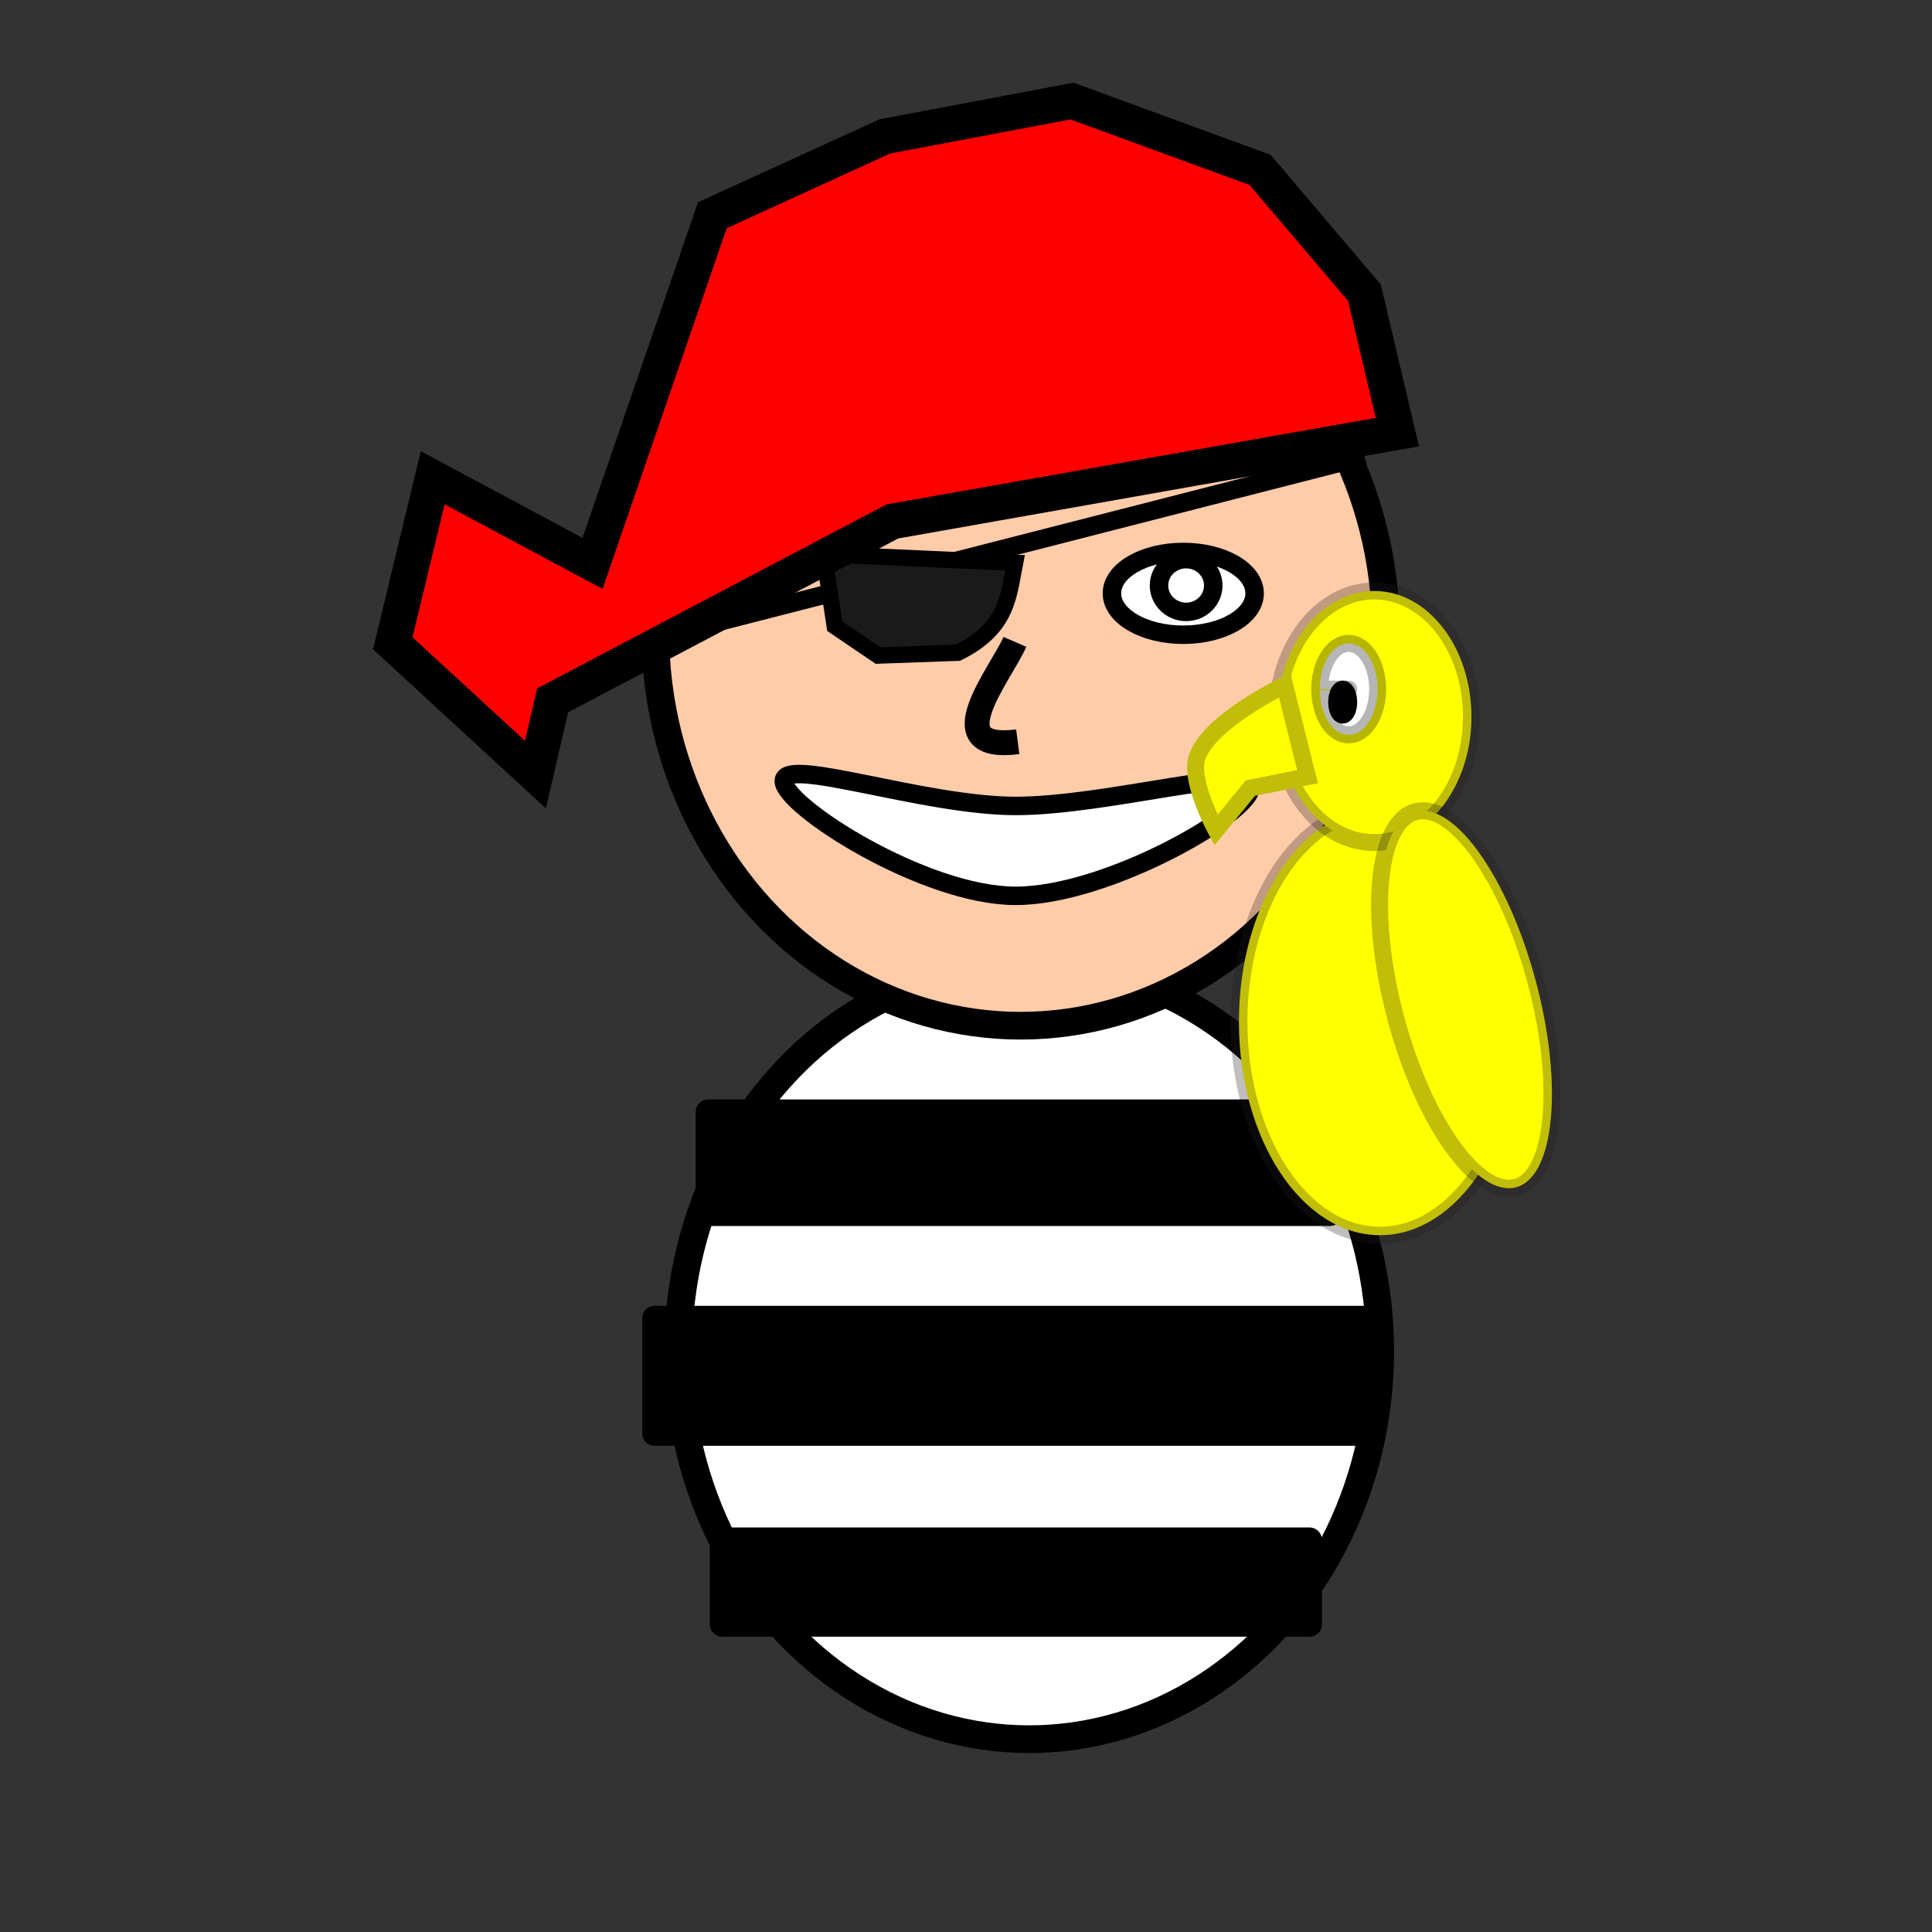 <?xml version="1.0" encoding="UTF-8" standalone="no"?>
<!-- Created with Inkscape (http://www.inkscape.org/) -->

<svg
   xmlns:dc="http://purl.org/dc/elements/1.1/"
   xmlns:cc="http://creativecommons.org/ns#"
   xmlns:rdf="http://www.w3.org/1999/02/22-rdf-syntax-ns#"
   xmlns:svg="http://www.w3.org/2000/svg"
   xmlns="http://www.w3.org/2000/svg"
   xmlns:sodipodi="http://sodipodi.sourceforge.net/DTD/sodipodi-0.dtd"
   xmlns:inkscape="http://www.inkscape.org/namespaces/inkscape"
   width="67.733mm"
   height="67.733mm"
   viewBox="0 0 67.733 67.733"
   version="1.1"
   id="svg1420"
   inkscape:version="0.92.5 (2060ec1f9f, 2020-04-08)"
   sodipodi:docname="pirate.svg">
  <rect x="0" y="0" width="67.733" height="67.733" fill="#333333" stroke="none"/>
  <defs
     id="defs1414" />
  <sodipodi:namedview
     id="base"
     pagecolor="#ffffff"
     bordercolor="#666666"
     borderopacity="1.0"
     inkscape:pageopacity="0.0"
     inkscape:pageshadow="2"
     inkscape:zoom="1.979899"
     inkscape:cx="193.12383"
     inkscape:cy="128.13748"
     inkscape:document-units="mm"
     inkscape:current-layer="layer1"
     showgrid="false"
     inkscape:window-width="1916"
     inkscape:window-height="1041"
     inkscape:window-x="0"
     inkscape:window-y="37"
     inkscape:window-maximized="0"
     fit-margin-top="0"
     fit-margin-left="0"
     fit-margin-right="0"
     fit-margin-bottom="0"
     showguides="false" />
  <g
     inkscape:label="Layer 1"
     inkscape:groupmode="layer"
     id="layer1"
     transform="translate(-22.736,-21.844)">
    <rect
       style="fill:none;fill-opacity:1;stroke:none;stroke-width:1.165;stroke-linecap:round;stroke-linejoin:round;stroke-miterlimit:4;stroke-dasharray:none;stroke-opacity:1"
       id="rect2086"
       width="67.733"
       height="67.733"
       x="22.736"
       y="21.844" />
    <ellipse
       style="fill:#ffffff;fill-opacity:1;stroke:#000000;stroke-width:0.971;stroke-linecap:round;stroke-linejoin:round;stroke-miterlimit:4;stroke-dasharray:none;stroke-opacity:1"
       id="path1965"
       cx="58.817"
       cy="69.21"
       rx="12.307"
       ry="13.607" />
    <ellipse
       style="fill:#ffccaa;fill-opacity:1;stroke:#000000;stroke-width:0.971;stroke-linecap:round;stroke-linejoin:round;stroke-miterlimit:4;stroke-dasharray:none;stroke-opacity:1"
       id="path1967"
       cx="58.517"
       cy="43.997"
       rx="12.807"
       ry="13.807" />
    <path
       style="fill:none;fill-rule:evenodd;stroke:#000000;stroke-width:0.648;stroke-linecap:butt;stroke-linejoin:miter;stroke-miterlimit:4;stroke-dasharray:none;stroke-opacity:1"
       d="M 45.065,44.377 70.574,37.843"
       id="path1971"
       inkscape:connector-curvature="0"
       sodipodi:nodetypes="cc" />
    <path
       style="fill:#1a1a1a;fill-rule:evenodd;stroke:#000000;stroke-width:0.573;stroke-linecap:butt;stroke-linejoin:miter;stroke-miterlimit:4;stroke-dasharray:none;stroke-opacity:1"
       d="m 51.618,41.275 0.383,2.522 1.518,1.03 2.801,-0.1 c 1.764,-0.868 1.776,-2.027 2.001,-3.152 z"
       id="path1975"
       inkscape:connector-curvature="0"
       sodipodi:nodetypes="cccccc" />
    <path
       style="fill:#ffffff;fill-opacity:1;stroke:#000000;stroke-width:0.648;stroke-linecap:round;stroke-linejoin:round;stroke-miterlimit:4;stroke-dasharray:none;stroke-opacity:1"
       d="m 66.572,49.474 c -10e-7,0.87 -5.011,3.777 -8.229,3.777 -3.219,0 -8.129,-3.157 -8.129,-4.027 -10e-7,-0.87 4.911,0.875 8.129,0.875 3.219,0 8.229,-1.496 8.229,-0.625 z"
       id="path1982"
       inkscape:connector-curvature="0"
       sodipodi:nodetypes="sssss" />
    <ellipse
       style="fill:#ffffff;fill-opacity:1;stroke:#000000;stroke-width:0.648;stroke-linecap:round;stroke-linejoin:round;stroke-miterlimit:4;stroke-dasharray:none;stroke-opacity:1"
       id="path1985"
       cx="64.22"
       cy="42.646"
       rx="2.501"
       ry="1.451" />
    <ellipse
       style="fill:#ffffff;fill-opacity:1;stroke:#000000;stroke-width:0.648;stroke-linecap:round;stroke-linejoin:round;stroke-miterlimit:4;stroke-dasharray:none;stroke-opacity:1"
       id="path1987"
       cx="64.32"
       cy="42.371"
       rx="0.951"
       ry="0.925" />
    <path
       style="fill:none;fill-rule:evenodd;stroke:#000000;stroke-width:0.872;stroke-linecap:butt;stroke-linejoin:miter;stroke-miterlimit:4;stroke-dasharray:none;stroke-opacity:1"
       d="m 58.317,44.347 c -0.481,1.111 -2.781,3.874 0.1,3.502"
       id="path1991"
       inkscape:connector-curvature="0"
       sodipodi:nodetypes="cc" />
    <g
       id="g2020"
       transform="matrix(0.749,0,0,0.749,22.012,15.311)">
      <rect
         y="60.765"
         x="34.112"
         height="4.761"
         width="29.099"
         id="rect1993"
         style="fill:#000000;fill-opacity:1;stroke:#000000;stroke-width:1.165;stroke-linecap:round;stroke-linejoin:round;stroke-miterlimit:4;stroke-dasharray:none;stroke-opacity:1" />
      <rect
         y="70.427"
         x="31.608"
         height="5.386"
         width="33.262"
         id="rect1993-3"
         style="fill:#000000;fill-opacity:1;stroke:#000000;stroke-width:1.165;stroke-linecap:round;stroke-linejoin:round;stroke-miterlimit:4;stroke-dasharray:none;stroke-opacity:1" />
      <rect
         inkscape:transform-center-y="-1.7953869"
         inkscape:transform-center-x="4.2522321"
         y="80.801"
         x="34.773"
         height="3.947"
         width="27.488"
         id="rect1993-6"
         style="fill:#000000;fill-opacity:1;stroke:#000000;stroke-width:1.165;stroke-linecap:round;stroke-linejoin:round;stroke-miterlimit:4;stroke-dasharray:none;stroke-opacity:1" />
    </g>
    <path
       style="fill:#ff0000;fill-rule:evenodd;stroke:#000000;stroke-width:1.247;stroke-linecap:butt;stroke-linejoin:miter;stroke-miterlimit:4;stroke-dasharray:none;stroke-opacity:1"
       d="m 42.109,46.398 11.911,-6.273 17.705,-3.132 -1.153,-4.886 -3.66,-4.307 -6.594,-2.413 -6.561,1.239 -6.046,2.763 -4.202,12.207 -5.603,-3.002 -1.401,5.803 5.003,4.602 z"
       id="path1969"
       inkscape:connector-curvature="0"
       sodipodi:nodetypes="ccccccccccccc" />
    <ellipse
       style="fill:#ffff00;fill-opacity:1;stroke:#241c1c;stroke-width:0.595;stroke-linecap:round;stroke-linejoin:round;stroke-miterlimit:4;stroke-dasharray:none;stroke-opacity:0.286"
       id="path891"
       cx="71.115"
       cy="57.664"
       rx="4.944"
       ry="7.484" />
    <ellipse
       style="fill:#ffff00;fill-opacity:1;stroke:#241c1c;stroke-width:0.595;stroke-linecap:round;stroke-linejoin:round;stroke-miterlimit:4;stroke-dasharray:none;stroke-opacity:0.286"
       id="path893"
       cx="70.915"
       cy="46.973"
       rx="3.408"
       ry="4.41" />
    <path
       style="fill:#ffff00;fill-opacity:1;stroke:#241c1c;stroke-width:0.595;stroke-linecap:round;stroke-linejoin:round;stroke-miterlimit:4;stroke-dasharray:none;stroke-opacity:0.286"
       d="m 76.576,56.228 c 0.974,3.636 0.666,6.877 -0.689,7.24 -1.355,0.363 -3.242,-2.29 -4.216,-5.926 -0.974,-3.636 -0.666,-6.877 0.689,-7.24 1.355,-0.363 3.242,2.29 4.216,5.926 z"
       id="path895"
       inkscape:connector-curvature="0"
       sodipodi:nodetypes="sssss" />
    <path
       style="fill:#ffff00;fill-rule:evenodd;stroke:#c0be08;stroke-width:0.595;stroke-linecap:butt;stroke-linejoin:miter;stroke-miterlimit:4;stroke-dasharray:none;stroke-opacity:1"
       d="m 67.774,45.866 c 0,0 -2.666,1.274 -3.074,2.539 -0.268,0.833 0.668,2.539 0.668,2.539 l 1.203,-1.47 2.005,-0.401 z"
       id="path897"
       inkscape:connector-curvature="0"
       sodipodi:nodetypes="cscccc" />
    <path
       style="fill:#ffffff;fill-opacity:1;stroke:#000000;stroke-width:0.595;stroke-linecap:round;stroke-linejoin:round;stroke-miterlimit:4;stroke-dasharray:none;stroke-opacity:0.286"
       id="path899"
       sodipodi:type="arc"
       sodipodi:cx="-70.017845"
       sodipodi:cy="-46.00531"
       sodipodi:rx="1.0151163"
       sodipodi:ry="1.603617"
       sodipodi:start="0"
       sodipodi:end="6.2530804"
       d="m -69.003,-46.005 a 1.015,1.604 0 0 1 -1.007,1.604 1.015,1.604 0 0 1 -1.023,-1.579 1.015,1.604 0 0 1 0.992,-1.627 1.015,1.604 0 0 1 1.038,1.555 l -1.015,0.048 z"
       transform="scale(-1)" />
    <path
       style="fill:#ffffff;fill-opacity:0.286;stroke:#000000;stroke-width:0.595;stroke-linecap:round;stroke-linejoin:round;stroke-miterlimit:4;stroke-dasharray:none;stroke-opacity:1"
       id="path901"
       sodipodi:type="arc"
       sodipodi:cx="69.808182"
       sodipodi:cy="46.459103"
       sodipodi:rx="0.20966499"
       sodipodi:ry="0.45379427"
       sodipodi:start="0"
       sodipodi:end="6.2530784"
       d="m 70.018,46.459 a 0.21,0.454 0 0 1 -0.208,0.454 0.21,0.454 0 0 1 -0.211,-0.447 0.21,0.454 0 0 1 0.205,-0.461 0.21,0.454 0 0 1 0.214,0.44 l -0.21,0.014 z" />
  </g>
</svg>

